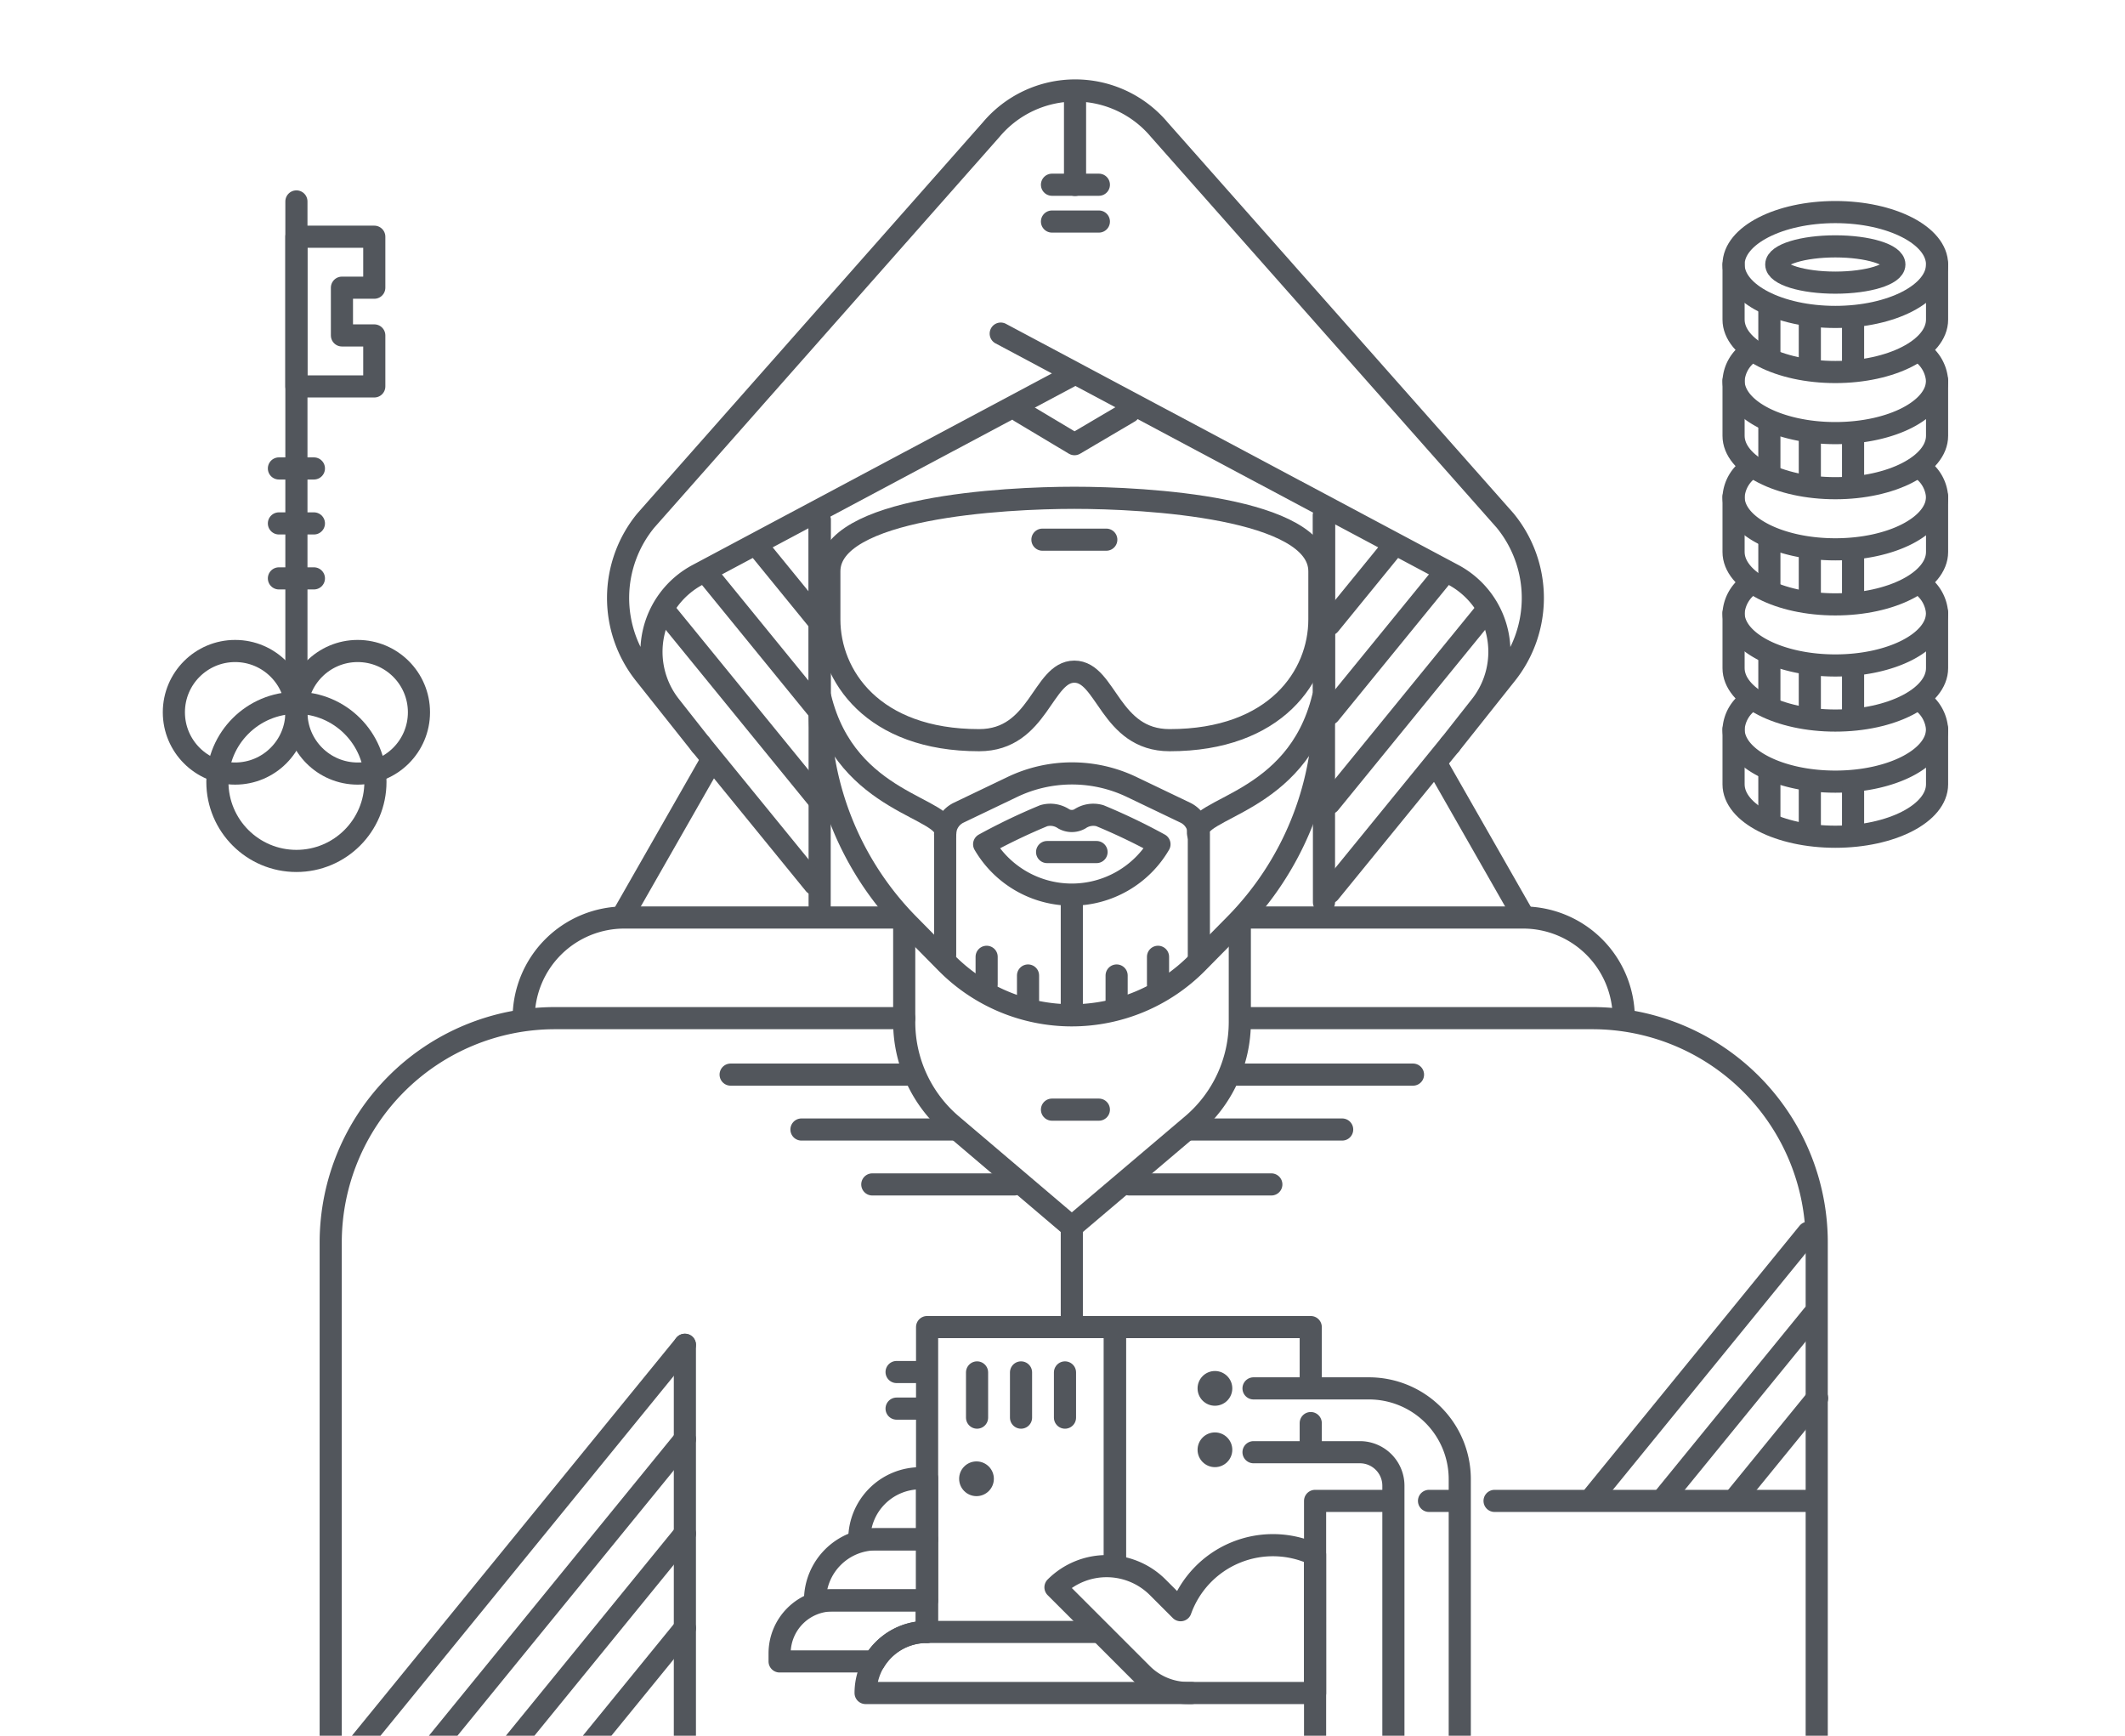 <svg xmlns="http://www.w3.org/2000/svg" viewBox="0 0 240 196">
  <g id="Layer_2" data-name="Layer 2">
    <rect width="240" height="196" style="fill: #fff"/>
  </g>
  <g id="Layer_1" data-name="Layer 1">
    <g>
      <path d="M149.411,78.789c-2.966,12.146-14.685,12.343-14.092,15.408" style="fill: none;stroke: #52565c;stroke-linecap: round;stroke-linejoin: round;stroke-width: 2.5px"/>
      <path d="M92.654,78.789C95.62,90.935,107.338,91.132,106.746,94.2" style="fill: none;stroke: #52565c;stroke-linecap: round;stroke-linejoin: round;stroke-width: 2.5px"/>
      <line x1="92.572" y1="103.099" x2="92.572" y2="58.662" style="fill: none;stroke: #52565c;stroke-linecap: round;stroke-linejoin: round;stroke-width: 2.5px"/>
      <line x1="149.532" y1="101.891" x2="149.532" y2="58.167" style="fill: none;stroke: #52565c;stroke-linecap: round;stroke-linejoin: round;stroke-width: 2.5px"/>
      <path d="M102.123,104.351v11.067a15.213,15.213,0,0,0,5.361,11.592l13.568,11.529,13.6-11.529a15.21,15.21,0,0,0,5.374-11.6V104.134" style="fill: none;stroke: #52565c;stroke-linecap: round;stroke-linejoin: round;stroke-width: 2.5px"/>
      <g>
        <path d="M121.34,56.212c-8,0-27.673,1.075-27.673,8.3v5.448c0,6.338,4.9,13.622,16.917,13.622,6.759,0,7.135-7.737,10.756-7.737s4,7.737,10.755,7.737c12.016,0,16.918-7.284,16.918-13.622V64.514C149.013,57.287,129.341,56.212,121.34,56.212Z" style="fill: none;stroke: #52565c;stroke-linecap: round;stroke-linejoin: round;stroke-width: 2.5px"/>
        <line x1="117.733" y1="60.94" x2="124.946" y2="60.94" style="fill: none;stroke: #52565c;stroke-linecap: round;stroke-linejoin: round;stroke-width: 2.5px"/>
      </g>
      <polyline points="118.26 96.215 122.71 96.215 123.845 96.215" style="fill: none;stroke: #52565c;stroke-linecap: round;stroke-linejoin: round;stroke-width: 2.5px"/>
      <path d="M124.223,92.109a2.713,2.713,0,0,0-2.265.363,1.85,1.85,0,0,1-1.812,0,2.712,2.712,0,0,0-2.265-.363,68.064,68.064,0,0,0-6.73,3.227,11.462,11.462,0,0,0,19.8,0A68.174,68.174,0,0,0,124.223,92.109Z" style="fill: none;stroke: #52565c;stroke-linecap: round;stroke-linejoin: round;stroke-width: 2.5px"/>
      <path d="M135.4,108.055V94.2a2.7,2.7,0,0,0-1.531-2.432l-6.053-2.9a15.6,15.6,0,0,0-13.486,0l-6.053,2.9a2.7,2.7,0,0,0-1.531,2.432v13.625" style="fill: none;stroke: #52565c;stroke-linecap: round;stroke-linejoin: round;stroke-width: 2.5px"/>
      <path d="M149.532,58.167V79.926A34.847,34.847,0,0,1,139.493,104.4l-4.267,4.325a19.914,19.914,0,0,1-14.174,5.927h0a19.91,19.91,0,0,1-14.173-5.927l-4.267-4.325a34.848,34.848,0,0,1-10.04-24.473V58.662" style="fill: none;stroke: #52565c;stroke-linecap: round;stroke-linejoin: round;stroke-width: 2.5px"/>
      <line x1="121.052" y1="101.267" x2="121.052" y2="114.357" style="fill: none;stroke: #52565c;stroke-linecap: round;stroke-linejoin: round;stroke-width: 2.5px"/>
      <line x1="126.113" y1="110.154" x2="126.113" y2="113.28" style="fill: none;stroke: #52565c;stroke-linecap: round;stroke-linejoin: round;stroke-width: 2.5px"/>
      <line x1="130.788" y1="108.043" x2="130.788" y2="111.168" style="fill: none;stroke: #52565c;stroke-linecap: round;stroke-linejoin: round;stroke-width: 2.5px"/>
      <g>
        <line x1="116.107" y1="110.154" x2="116.107" y2="113.28" style="fill: none;stroke: #52565c;stroke-linecap: round;stroke-linejoin: round;stroke-width: 2.5px"/>
        <line x1="111.432" y1="108.043" x2="111.432" y2="111.168" style="fill: none;stroke: #52565c;stroke-linecap: round;stroke-linejoin: round;stroke-width: 2.5px"/>
      </g>
      <line x1="118.812" y1="125.303" x2="124.108" y2="125.303" style="fill: none;stroke: #52565c;stroke-linecap: round;stroke-linejoin: round;stroke-width: 2.5px"/>
      <g>
        <path d="M183.389,114.971h0a11.364,11.364,0,0,0-11.364-11.364h-31.1" style="fill: none;stroke: #52565c;stroke-linecap: round;stroke-linejoin: round;stroke-width: 2.5px"/>
        <path d="M205.183,196.633V140.309a25.338,25.338,0,0,0-25.338-25.338H140.412" style="fill: none;stroke: #52565c;stroke-linecap: round;stroke-linejoin: round;stroke-width: 2.5px"/>
      </g>
      <g>
        <path d="M59.145,114.971h0a11.364,11.364,0,0,1,11.364-11.364h31.1" style="fill: none;stroke: #52565c;stroke-linecap: round;stroke-linejoin: round;stroke-width: 2.5px"/>
        <path d="M37.351,196.633V140.309A25.339,25.339,0,0,1,62.69,114.971h39.433" style="fill: none;stroke: #52565c;stroke-linecap: round;stroke-linejoin: round;stroke-width: 2.5px"/>
      </g>
      <g>
        <line x1="163.78" y1="84.078" x2="150.153" y2="100.792" style="fill: none;stroke: #52565c;stroke-linecap: round;stroke-linejoin: round;stroke-width: 2.5px"/>
        <line x1="167.652" y1="69.241" x2="150.153" y2="90.704" style="fill: none;stroke: #52565c;stroke-linecap: round;stroke-linejoin: round;stroke-width: 2.5px"/>
        <line x1="163.117" y1="64.715" x2="150.153" y2="80.616" style="fill: none;stroke: #52565c;stroke-linecap: round;stroke-linejoin: round;stroke-width: 2.5px"/>
        <line x1="157.464" y1="61.561" x2="150.153" y2="70.527" style="fill: none;stroke: #52565c;stroke-linecap: round;stroke-linejoin: round;stroke-width: 2.5px"/>
        <line x1="79.137" y1="84.078" x2="91.983" y2="99.834" style="fill: none;stroke: #52565c;stroke-linecap: round;stroke-linejoin: round;stroke-width: 2.5px"/>
        <line x1="75.265" y1="69.241" x2="92.764" y2="90.704" style="fill: none;stroke: #52565c;stroke-linecap: round;stroke-linejoin: round;stroke-width: 2.5px"/>
        <line x1="79.8" y1="64.715" x2="92.295" y2="80.041" style="fill: none;stroke: #52565c;stroke-linecap: round;stroke-linejoin: round;stroke-width: 2.5px"/>
        <line x1="85.453" y1="61.561" x2="92.764" y2="70.527" style="fill: none;stroke: #52565c;stroke-linecap: round;stroke-linejoin: round;stroke-width: 2.5px"/>
        <line x1="118.812" y1="20.86" x2="124.108" y2="20.86" style="fill: none;stroke: #52565c;stroke-linecap: round;stroke-linejoin: round;stroke-width: 2.5px"/>
        <line x1="118.812" y1="25.017" x2="124.108" y2="25.017" style="fill: none;stroke: #52565c;stroke-linecap: round;stroke-linejoin: round;stroke-width: 2.5px"/>
        <g>
          <path d="M120.771,42.535,78.8,64.905a9.858,9.858,0,0,0-3.109,14.8l3.444,4.375L72.8,76.1a13.781,13.781,0,0,1,.14-17.323l39-44.135a12.4,12.4,0,0,1,18.987-.007l39.06,44.142a13.78,13.78,0,0,1,.139,17.323l-6.341,7.977,3.445-4.375a9.859,9.859,0,0,0-3.109-14.8L113.024,37.672" style="fill: none;stroke: #52565c;stroke-linecap: round;stroke-linejoin: round;stroke-width: 2.5px"/>
          <line x1="121.416" y1="11.16" x2="121.416" y2="20.883" style="fill: none;stroke: #52565c;stroke-linecap: round;stroke-linejoin: round;stroke-width: 2.5px"/>
        </g>
      </g>
      <polyline points="127.536 46.516 121.356 50.157 115.194 46.471" style="fill: none;stroke: #52565c;stroke-linecap: round;stroke-linejoin: round;stroke-width: 2.5px"/>
      <line x1="162.211" y1="86.219" x2="172.082" y2="103.502" style="fill: none;stroke: #52565c;stroke-linecap: round;stroke-linejoin: round;stroke-width: 2.5px"/>
      <line x1="80.152" y1="86.219" x2="70.281" y2="103.502" style="fill: none;stroke: #52565c;stroke-linecap: round;stroke-linejoin: round;stroke-width: 2.5px"/>
      <polyline points="104.707 184.282 104.707 149.855 125.919 149.855 125.919 176.625" style="fill: none;stroke: #52565c;stroke-linecap: round;stroke-linejoin: round;stroke-width: 2.5px"/>
      <path d="M134.562,191.177h-36.8a6.894,6.894,0,0,1,6.894-6.895H124.1" style="fill: none;stroke: #52565c;stroke-linecap: round;stroke-linejoin: round;stroke-width: 2.5px"/>
      <path d="M98.946,173.822h5.761a0,0,0,0,1,0,0v6.895a0,0,0,0,1,0,0H92.051a0,0,0,0,1,0,0v0A6.895,6.895,0,0,1,98.946,173.822Z" style="fill: none;stroke: #52565c;stroke-linecap: round;stroke-linejoin: round;stroke-width: 2.5px"/>
      <path d="M103.946,166.927h.761a0,0,0,0,1,0,0v6.895a0,0,0,0,1,0,0H97.051a0,0,0,0,1,0,0v0A6.895,6.895,0,0,1,103.946,166.927Z" style="fill: none;stroke: #52565c;stroke-linecap: round;stroke-linejoin: round;stroke-width: 2.5px"/>
      <polyline points="148.527 196.633 148.527 169.484 156.641 169.484" style="fill: none;stroke: #52565c;stroke-linecap: round;stroke-linejoin: round;stroke-width: 2.5px"/>
      <line x1="161.394" y1="169.484" x2="164.685" y2="169.484" style="fill: none;stroke: #52565c;stroke-linecap: round;stroke-linejoin: round;stroke-width: 2.5px"/>
      <line x1="168.798" y1="169.484" x2="204.538" y2="169.484" style="fill: none;stroke: #52565c;stroke-linecap: round;stroke-linejoin: round;stroke-width: 2.5px"/>
      <path d="M148.527,175.559a11.075,11.075,0,0,0-15.187,6.267l-2.584-2.584a8.168,8.168,0,0,0-11.55,0l9.783,9.783a7.348,7.348,0,0,0,5.2,2.152h14.342Z" style="fill: none;stroke: #52565c;stroke-linecap: round;stroke-linejoin: round;stroke-width: 2.5px"/>
      <line x1="204.216" y1="139.198" x2="179.983" y2="168.921" style="fill: none;stroke: #52565c;stroke-linecap: round;stroke-linejoin: round;stroke-width: 2.5px"/>
      <line x1="77.351" y1="151.855" x2="39.853" y2="197.848" style="fill: none;stroke: #52565c;stroke-linecap: round;stroke-linejoin: round;stroke-width: 2.5px"/>
      <line x1="77.351" y1="162.518" x2="49.182" y2="197.068" style="fill: none;stroke: #52565c;stroke-linecap: round;stroke-linejoin: round;stroke-width: 2.5px"/>
      <line x1="77.351" y1="173.18" x2="57.679" y2="197.31" style="fill: none;stroke: #52565c;stroke-linecap: round;stroke-linejoin: round;stroke-width: 2.5px"/>
      <line x1="77.351" y1="183.843" x2="66.675" y2="196.938" style="fill: none;stroke: #52565c;stroke-linecap: round;stroke-linejoin: round;stroke-width: 2.5px"/>
      <line x1="204.776" y1="148.479" x2="188.082" y2="168.954" style="fill: none;stroke: #52565c;stroke-linecap: round;stroke-linejoin: round;stroke-width: 2.5px"/>
      <line x1="205.228" y1="157.89" x2="196.04" y2="169.16" style="fill: none;stroke: #52565c;stroke-linecap: round;stroke-linejoin: round;stroke-width: 2.5px"/>
      <line x1="121.052" y1="138.539" x2="121.052" y2="148.769" style="fill: none;stroke: #52565c;stroke-linecap: round;stroke-linejoin: round;stroke-width: 2.5px"/>
      <line x1="120.281" y1="154.976" x2="120.281" y2="160.081" style="fill: none;stroke: #52565c;stroke-linecap: round;stroke-linejoin: round;stroke-width: 2.5px"/>
      <line x1="115.316" y1="154.976" x2="115.316" y2="160.081" style="fill: none;stroke: #52565c;stroke-linecap: round;stroke-linejoin: round;stroke-width: 2.5px"/>
      <line x1="110.35" y1="154.976" x2="110.35" y2="160.081" style="fill: none;stroke: #52565c;stroke-linecap: round;stroke-linejoin: round;stroke-width: 2.5px"/>
      <line x1="104.154" y1="154.931" x2="101.262" y2="154.931" style="fill: none;stroke: #52565c;stroke-linecap: round;stroke-linejoin: round;stroke-width: 2.5px"/>
      <line x1="104.154" y1="159.063" x2="101.262" y2="159.063" style="fill: none;stroke: #52565c;stroke-linecap: round;stroke-linejoin: round;stroke-width: 2.5px"/>
      <line x1="77.351" y1="151.855" x2="77.351" y2="196.633" style="fill: none;stroke: #52565c;stroke-linecap: round;stroke-linejoin: round;stroke-width: 2.5px"/>
      <line x1="139.552" y1="121.347" x2="159.586" y2="121.347" style="fill: none;stroke: #52565c;stroke-linecap: round;stroke-linejoin: round;stroke-width: 2.5px"/>
      <line x1="134.552" y1="127.547" x2="151.586" y2="127.547" style="fill: none;stroke: #52565c;stroke-linecap: round;stroke-linejoin: round;stroke-width: 2.5px"/>
      <line x1="127.552" y1="133.747" x2="143.586" y2="133.747" style="fill: none;stroke: #52565c;stroke-linecap: round;stroke-linejoin: round;stroke-width: 2.5px"/>
      <g>
        <line x1="102.552" y1="121.347" x2="82.518" y2="121.347" style="fill: none;stroke: #52565c;stroke-linecap: round;stroke-linejoin: round;stroke-width: 2.5px"/>
        <line x1="107.552" y1="127.547" x2="90.518" y2="127.547" style="fill: none;stroke: #52565c;stroke-linecap: round;stroke-linejoin: round;stroke-width: 2.5px"/>
        <line x1="114.552" y1="133.747" x2="98.518" y2="133.747" style="fill: none;stroke: #52565c;stroke-linecap: round;stroke-linejoin: round;stroke-width: 2.5px"/>
      </g>
      <circle cx="137.216" cy="163.712" r="1.961" style="fill: #52565c"/>
      <circle cx="137.216" cy="156.778" r="1.961" style="fill: #52565c"/>
      <circle cx="110.287" cy="166.986" r="1.961" style="fill: #52565c"/>
      <g>
        <circle cx="33.477" cy="88.293" r="8.925" style="fill: none;stroke: #52565c;stroke-linecap: round;stroke-linejoin: round;stroke-width: 2.5px"/>
        <g>
          <circle cx="26.557" cy="80.432" r="6.92" style="fill: none;stroke: #52565c;stroke-linecap: round;stroke-linejoin: round;stroke-width: 2.5px"/>
          <circle cx="40.397" cy="80.432" r="6.92" style="fill: none;stroke: #52565c;stroke-linecap: round;stroke-linejoin: round;stroke-width: 2.5px"/>
        </g>
        <line x1="33.477" y1="79.368" x2="33.477" y2="22.746" style="fill: none;stroke: #52565c;stroke-linecap: round;stroke-linejoin: round;stroke-width: 2.5px"/>
        <line x1="35.453" y1="59.105" x2="31.501" y2="59.105" style="fill: none;stroke: #52565c;stroke-linecap: round;stroke-linejoin: round;stroke-width: 2.5px"/>
        <line x1="35.453" y1="65.312" x2="31.501" y2="65.312" style="fill: none;stroke: #52565c;stroke-linecap: round;stroke-linejoin: round;stroke-width: 2.5px"/>
        <line x1="35.453" y1="52.898" x2="31.501" y2="52.898" style="fill: none;stroke: #52565c;stroke-linecap: round;stroke-linejoin: round;stroke-width: 2.5px"/>
        <polygon points="42.272 43.635 42.272 37.877 38.619 37.877 38.619 32.487 42.272 32.487 42.272 26.73 33.477 26.73 33.477 43.635 42.272 43.635" style="fill: none;stroke: #52565c;stroke-linecap: round;stroke-linejoin: round;stroke-width: 2.5px"/>
      </g>
      <path d="M141.576,156.778h13.04a10.252,10.252,0,0,1,10.252,10.252v29.6" style="fill: none;stroke: #52565c;stroke-linecap: round;stroke-linejoin: round;stroke-width: 2.5px"/>
      <path d="M141.576,163.986h12.012a3.785,3.785,0,0,1,3.784,3.785v28.862" style="fill: none;stroke: #52565c;stroke-linecap: round;stroke-linejoin: round;stroke-width: 2.5px"/>
      <line x1="148.036" y1="160.696" x2="148.036" y2="163.529" style="fill: none;stroke: #52565c;stroke-linecap: round;stroke-linejoin: round;stroke-width: 2.5px"/>
      <g>
        <g>
          <path d="M195.791,82.344v6.221c0,3.269,5.145,5.92,11.492,5.92s11.492-2.651,11.492-5.92V82.344" style="fill: none;stroke: #52565c;stroke-linecap: round;stroke-linejoin: round;stroke-width: 2.5px"/>
          <path d="M216.813,79.034a4.287,4.287,0,0,1,1.962,3.31c0,3.269-5.145,5.92-11.492,5.92s-11.492-2.651-11.492-5.92a4.211,4.211,0,0,1,1.84-3.215" style="fill: none;stroke: #52565c;stroke-linecap: round;stroke-linejoin: round;stroke-width: 2.5px"/>
          <line x1="199.835" y1="87.387" x2="199.835" y2="92.356" style="fill: none;stroke: #52565c;stroke-linecap: round;stroke-linejoin: round;stroke-width: 2.5px"/>
          <line x1="204.404" y1="88.608" x2="204.404" y2="93.577" style="fill: none;stroke: #52565c;stroke-linecap: round;stroke-linejoin: round;stroke-width: 2.5px"/>
          <line x1="209.287" y1="88.766" x2="209.287" y2="93.735" style="fill: none;stroke: #52565c;stroke-linecap: round;stroke-linejoin: round;stroke-width: 2.5px"/>
        </g>
        <g>
          <path d="M195.791,69.225v6.221c0,3.269,5.145,5.92,11.492,5.92s11.492-2.651,11.492-5.92V69.225" style="fill: none;stroke: #52565c;stroke-linecap: round;stroke-linejoin: round;stroke-width: 2.5px"/>
          <path d="M216.813,65.915a4.287,4.287,0,0,1,1.962,3.31c0,3.269-5.145,5.92-11.492,5.92s-11.492-2.651-11.492-5.92a4.282,4.282,0,0,1,1.953-3.3" style="fill: none;stroke: #52565c;stroke-linecap: round;stroke-linejoin: round;stroke-width: 2.5px"/>
          <line x1="199.835" y1="74.269" x2="199.835" y2="79.237" style="fill: none;stroke: #52565c;stroke-linecap: round;stroke-linejoin: round;stroke-width: 2.5px"/>
          <line x1="204.404" y1="75.489" x2="204.404" y2="80.458" style="fill: none;stroke: #52565c;stroke-linecap: round;stroke-linejoin: round;stroke-width: 2.5px"/>
          <line x1="209.287" y1="75.647" x2="209.287" y2="80.616" style="fill: none;stroke: #52565c;stroke-linecap: round;stroke-linejoin: round;stroke-width: 2.5px"/>
        </g>
        <g>
          <path d="M195.791,56.106v6.221c0,3.27,5.145,5.92,11.492,5.92s11.492-2.65,11.492-5.92V56.106" style="fill: none;stroke: #52565c;stroke-linecap: round;stroke-linejoin: round;stroke-width: 2.5px"/>
          <path d="M216.942,52.9a4.207,4.207,0,0,1,1.833,3.21c0,3.269-5.145,5.92-11.492,5.92s-11.492-2.651-11.492-5.92a4.233,4.233,0,0,1,1.883-3.248" style="fill: none;stroke: #52565c;stroke-linecap: round;stroke-linejoin: round;stroke-width: 2.5px"/>
          <line x1="199.835" y1="61.15" x2="199.835" y2="66.119" style="fill: none;stroke: #52565c;stroke-linecap: round;stroke-linejoin: round;stroke-width: 2.5px"/>
          <line x1="204.404" y1="62.371" x2="204.404" y2="67.34" style="fill: none;stroke: #52565c;stroke-linecap: round;stroke-linejoin: round;stroke-width: 2.5px"/>
          <line x1="209.287" y1="62.528" x2="209.287" y2="67.497" style="fill: none;stroke: #52565c;stroke-linecap: round;stroke-linejoin: round;stroke-width: 2.5px"/>
        </g>
        <g>
          <path d="M195.791,42.987v6.221c0,3.27,5.145,5.92,11.492,5.92s11.492-2.65,11.492-5.92V42.987" style="fill: none;stroke: #52565c;stroke-linecap: round;stroke-linejoin: round;stroke-width: 2.5px"/>
          <path d="M216.813,39.677a4.287,4.287,0,0,1,1.962,3.31c0,3.27-5.145,5.92-11.492,5.92s-11.492-2.65-11.492-5.92a4.2,4.2,0,0,1,1.817-3.2" style="fill: none;stroke: #52565c;stroke-linecap: round;stroke-linejoin: round;stroke-width: 2.5px"/>
          <line x1="199.835" y1="48.031" x2="199.835" y2="53" style="fill: none;stroke: #52565c;stroke-linecap: round;stroke-linejoin: round;stroke-width: 2.5px"/>
          <line x1="204.404" y1="49.252" x2="204.404" y2="54.221" style="fill: none;stroke: #52565c;stroke-linecap: round;stroke-linejoin: round;stroke-width: 2.5px"/>
          <line x1="209.287" y1="49.409" x2="209.287" y2="54.378" style="fill: none;stroke: #52565c;stroke-linecap: round;stroke-linejoin: round;stroke-width: 2.5px"/>
        </g>
        <g>
          <path d="M195.791,29.868v6.221c0,3.27,5.145,5.92,11.492,5.92s11.492-2.65,11.492-5.92V29.868" style="fill: none;stroke: #52565c;stroke-linecap: round;stroke-linejoin: round;stroke-width: 2.5px"/>
          <ellipse cx="207.283" cy="29.868" rx="11.492" ry="5.92" style="fill: none;stroke: #52565c;stroke-linecap: round;stroke-linejoin: round;stroke-width: 2.5px"/>
          <ellipse cx="207.283" cy="29.868" rx="6.669" ry="2.048" style="fill: none;stroke: #52565c;stroke-linecap: round;stroke-linejoin: round;stroke-width: 2.5px"/>
          <line x1="199.835" y1="34.912" x2="199.835" y2="39.881" style="fill: none;stroke: #52565c;stroke-linecap: round;stroke-linejoin: round;stroke-width: 2.5px"/>
          <line x1="204.404" y1="36.133" x2="204.404" y2="41.102" style="fill: none;stroke: #52565c;stroke-linecap: round;stroke-linejoin: round;stroke-width: 2.5px"/>
          <line x1="209.287" y1="36.29" x2="209.287" y2="41.259" style="fill: none;stroke: #52565c;stroke-linecap: round;stroke-linejoin: round;stroke-width: 2.5px"/>
        </g>
      </g>
      <polyline points="125.919 176.625 125.919 149.855 148.036 149.855 148.036 156.582" style="fill: none;stroke: #52565c;stroke-linecap: round;stroke-linejoin: round;stroke-width: 2.5px"/>
      <path d="M104.658,184.282v-3.565H94.035A5.985,5.985,0,0,0,88.05,186.7v.91H98.765A6.885,6.885,0,0,1,104.658,184.282Z" style="fill: none;stroke: #52565c;stroke-linecap: round;stroke-linejoin: round;stroke-width: 2.5px"/>
    </g>
  </g>
</svg>
